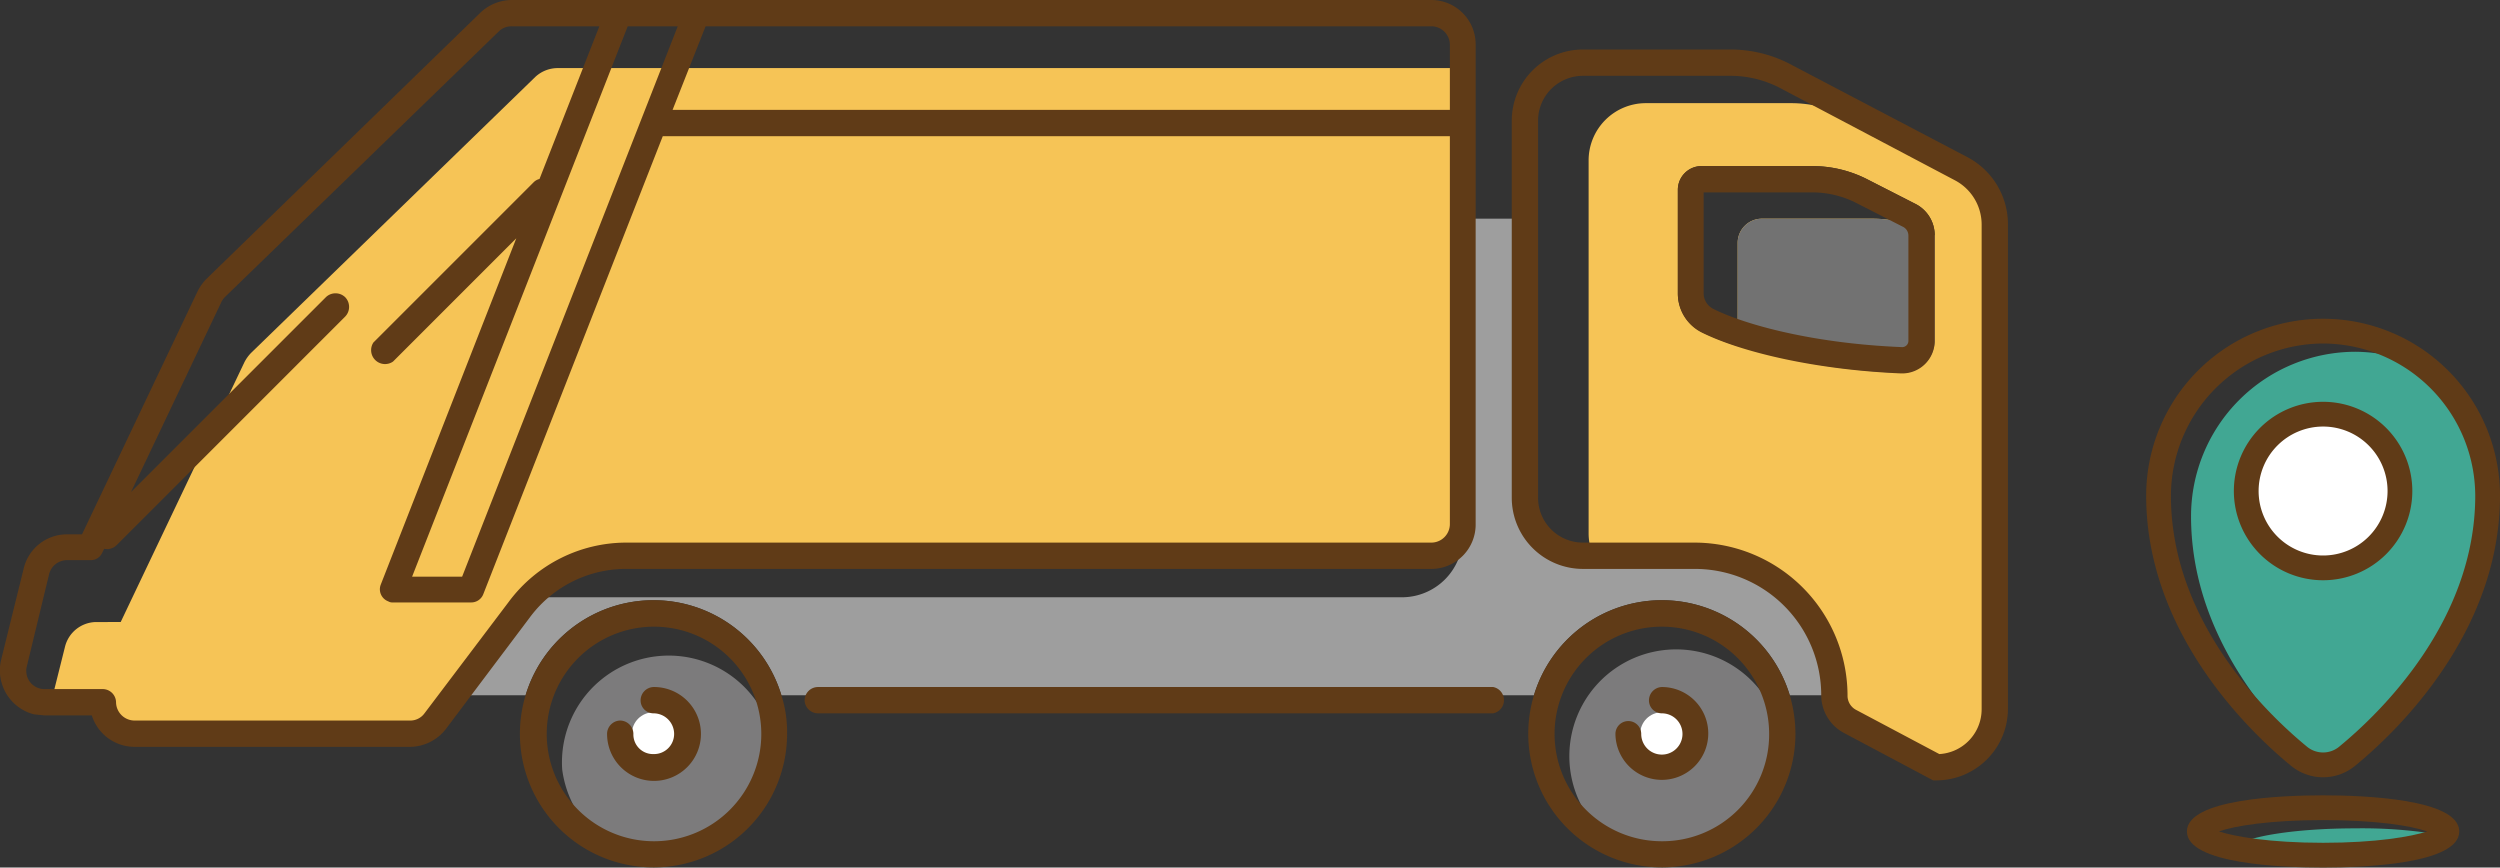 <svg xmlns="http://www.w3.org/2000/svg" viewBox="0 0 484.7 168.2">
    <rect x="0" y="0" width="484.7" height="168.2" fill="#333333" stroke="none"/>
    <g id="圖層_2" data-name="圖層 2">
        <g id="圖層_1-2" data-name="圖層 1">
            <g id="homePic_1">
                <g id="垃圾車">
                    <g id="Group_3555" data-name="Group 3555">
                        <path id="Path_2615" data-name="Path 2615"
                            d="M126.7,163.1a20.9,20.9,0,0,0,20.9-20.7,21.8,21.8,0,0,0-1.4-7.6H107.3a20.8,20.8,0,0,0,11.9,26.9,21.7,21.7,0,0,0,7.5,1.4Z"
                            style="fill:none" />
                        <path id="Path_2616" data-name="Path 2616"
                            d="M322.2,163.1A20.8,20.8,0,0,0,343,142.4a19.7,19.7,0,0,0-1.4-7.6H302.8a20.8,20.8,0,0,0,11.9,26.9,21.2,21.2,0,0,0,7.5,1.4Z"
                            style="fill:none" />
                        <path id="Path_2617" data-name="Path 2617"
                            d="M295.6,95.5V42.4h-12V104a11.8,11.8,0,0,1-11.8,11.8H72.6v19h29.3a25.9,25.9,0,0,1,49.6,0H297.4a25.9,25.9,0,0,1,49.6,0h8.6V107.3H307.4a11.8,11.8,0,0,1-11.8-11.8"
                            style="fill:#9e9e9e" />
                    </g>
                    <path id="Path_2618" data-name="Path 2618"
                        d="M384.6,36.6,358,22.6A23.5,23.5,0,0,0,347.3,20H319.1A11.1,11.1,0,0,0,308,31.1h0v72.2a11.3,11.3,0,0,0,.9,4.5h19.7a27,27,0,0,1,27,27,5.8,5.8,0,0,0,3,5l10.7,5.7,6.2,3.3a11.3,11.3,0,0,0,11.2-11.3v-94A12,12,0,0,0,384.6,36.6Zm-11,8.3a23.8,23.8,0,0,0-10.4-2.5H341.5a4.7,4.7,0,0,0-4.6,4.6h0V67.1h0a49.2,49.2,0,0,1-6.9-2.7,8.4,8.4,0,0,1-4.7-7.6V36.8a4.6,4.6,0,0,1,4.5-4.6h21.7a23.4,23.4,0,0,1,10.4,2.5l9.4,4.8a6.8,6.8,0,0,1,3.8,6.2Z"
                        style="fill:#f6c456" />
                    <path id="Path_2619" data-name="Path 2619"
                        d="M375.1,66.1V45.7h0l-1.5-.8a23.4,23.4,0,0,0-10.4-2.5H341.5a4.7,4.7,0,0,0-4.6,4.6h0V67.1h0a125.8,125.8,0,0,0,31.7,5.2,6.4,6.4,0,0,0,6.5-6Z"
                        style="fill:#727272" />
                    <path id="Path_2620" data-name="Path 2620"
                        d="M108.2,13.2a6.4,6.4,0,0,0-4.4,1.7L48.7,68.4a7.5,7.5,0,0,0-1.3,1.8l-24,50.4H18.7a6.3,6.3,0,0,0-6.1,4.8L9.9,136.2H20a6.1,6.1,0,0,0,6.1,6.1H79.5a6.1,6.1,0,0,0,4.9-2.5l16.3-21.7a26.1,26.1,0,0,1,20.8-10.4h156a6.1,6.1,0,0,0,6.1-6.1V13.2Z"
                        style="fill:#f6c456" />
                    <path id="Path_2621" data-name="Path 2621"
                        d="M150,144a20.7,20.7,0,0,0-41,5.2,20.9,20.9,0,0,0,9.5,14.9,23.1,23.1,0,0,0,30-13.5A24.4,24.4,0,0,0,150,144Z"
                        style="fill:#7c7b7c" />
                    <path id="Path_2622" data-name="Path 2622"
                        d="M345.5,144a20.7,20.7,0,1,0-31.6,20.1A23.2,23.2,0,0,0,344,150.6,24.4,24.4,0,0,0,345.5,144Z"
                        style="fill:#7c7b7c" />
                    <circle id="Ellipse_306" data-name="Ellipse 306" cx="126.7" cy="142.3" r="4.2" style="fill:#fff" />
                    <circle id="Ellipse_307" data-name="Ellipse 307" cx="322.2" cy="142.3" r="4.2" style="fill:#fff" />
                    <g id="Group_3556" data-name="Group 3556">
                        <path id="Path_2623" data-name="Path 2623"
                            d="M151.5,134.8a25.9,25.9,0,1,0,1.1,7.5A23.5,23.5,0,0,0,151.5,134.8Zm-24.8,28.3a20.8,20.8,0,1,1,20.9-20.8,20.8,20.8,0,0,1-20.9,20.8Z"
                            style="fill:#603b17" />
                        <path id="Path_2624" data-name="Path 2624"
                            d="M347,134.8a25.9,25.9,0,1,0,1.1,7.5A26.7,26.7,0,0,0,347,134.8Zm-24.8,28.3A20.8,20.8,0,1,1,343,142.3,20.7,20.7,0,0,1,322.2,163.1Z"
                            style="fill:#603b17" />
                        <path id="Path_2625" data-name="Path 2625"
                            d="M381.5,30.5,347.4,12.6a25,25,0,0,0-11.9-3H306.9a13.8,13.8,0,0,0-13.8,13.8V96.5a13.8,13.8,0,0,0,13.8,13.8h21.7a24.5,24.5,0,0,1,24.5,24.5,8.3,8.3,0,0,0,4.4,7.3l17.3,9.2h.7a13.9,13.9,0,0,0,13.8-13.8V43.4A14.7,14.7,0,0,0,381.5,30.5Zm2.7,107a8.7,8.7,0,0,1-8.2,8.7l-16.2-8.6a3.1,3.1,0,0,1-1.6-2.8,29.7,29.7,0,0,0-29.6-29.6H306.9a8.7,8.7,0,0,1-8.7-8.7V23.4a8.7,8.7,0,0,1,8.7-8.7h28.6A20.8,20.8,0,0,1,345,17l34.1,18a9.7,9.7,0,0,1,5.1,8.5Z"
                            style="fill:#603b17" />
                        <path id="Path_2626" data-name="Path 2626"
                            d="M371.3,39.5l-9.4-4.8a23.4,23.4,0,0,0-10.4-2.5H329.8a4.6,4.6,0,0,0-4.5,4.6h0V56.9a8.4,8.4,0,0,0,4.7,7.6c7.7,3.8,22,7.2,38.6,7.9h.2a6.3,6.3,0,0,0,6.3-6.3V45.7A6.8,6.8,0,0,0,371.3,39.5ZM370,66.1a1.2,1.2,0,0,1-1.2,1.2h0c-17.4-.7-30.6-4.4-36.6-7.4a3.4,3.4,0,0,1-1.9-3V37.3h21.2a18.9,18.9,0,0,1,8.1,1.9L369,44a1.9,1.9,0,0,1,1,1.7Z"
                            style="fill:#603b17" />
                        <path id="Path_2627" data-name="Path 2627"
                            d="M121.5,110.3h156a8.6,8.6,0,0,0,8.6-8.7V8.6A8.6,8.6,0,0,0,277.5,0H99.2a8.9,8.9,0,0,0-6,2.4L40.1,54a9.4,9.4,0,0,0-1.8,2.5L15.9,103.6H13a8.6,8.6,0,0,0-8.4,6.6L.2,128a8.8,8.8,0,0,0,6.4,10.5l2,.2h9.2a8.7,8.7,0,0,0,8.3,6.1H79.5a8.9,8.9,0,0,0,6.9-3.4l16.4-21.8A23.2,23.2,0,0,1,121.5,110.3ZM281.1,8.6V21.3H130.4l6.4-16.2H277.5A3.6,3.6,0,0,1,281.1,8.6ZM131.4,5.1,89.6,111.8H79.9L121.7,5.1ZM98.7,116.6,82.3,138.3a3.4,3.4,0,0,1-2.8,1.4H26.1a3.6,3.6,0,0,1-3.6-3.5,2.6,2.6,0,0,0-2.5-2.6H8.6a3.5,3.5,0,0,1-3.5-3.5,2.8,2.8,0,0,1,.1-.9l4.3-17.8a3.6,3.6,0,0,1,3.5-2.8h4.5a2.4,2.4,0,0,0,2.3-1.4l.4-.8a2.6,2.6,0,0,0,2.4-.7L66.9,61.4a2.7,2.7,0,0,0,0-3.8,2.7,2.7,0,0,0-3.7,0L25.4,95.4,42.9,58.6a3.6,3.6,0,0,1,.7-1L96.7,6.1a3.5,3.5,0,0,1,2.5-1h17L104.6,34.7a2.4,2.4,0,0,0-1.1.6L72.4,66.4a2.7,2.7,0,0,0,3.8,3.7l23.9-23.9L73.8,113.4a2.5,2.5,0,0,0,1.5,3.2,1.5,1.5,0,0,0,.9.2H91.3a2.5,2.5,0,0,0,2.4-1.6l34.8-88.8H281.1v75.2a3.6,3.6,0,0,1-3.6,3.6h-156a28.4,28.4,0,0,0-22.8,11.4Z"
                            style="fill:#603b17" />
                        <path id="Path_2628" data-name="Path 2628"
                            d="M126.7,133.2a2.6,2.6,0,0,0-2.5,2.6,2.5,2.5,0,0,0,2.5,2.5,4,4,0,0,1,4,4,3.9,3.9,0,0,1-4,3.9,3.8,3.8,0,0,1-3.9-3.9h0a2.6,2.6,0,0,0-2.6-2.6,2.6,2.6,0,0,0-2.5,2.6,9.1,9.1,0,1,0,9-9.1Z"
                            style="fill:#603b17" />
                        <path id="Path_2629" data-name="Path 2629"
                            d="M322.2,133.2a2.6,2.6,0,0,0-2.5,2.6,2.5,2.5,0,0,0,2.5,2.5,4,4,0,0,1,4,4,4,4,0,0,1-8,0h0a2.5,2.5,0,1,0-5,0,9,9,0,1,0,9-9.1Z"
                            style="fill:#603b17" />
                        <path id="Path_2630" data-name="Path 2630"
                            d="M289.5,133.2H158.6a2.6,2.6,0,0,0-2.6,2.6,2.6,2.6,0,0,0,2.6,2.5H289.5a2.6,2.6,0,0,0,0-5.1Z"
                            style="fill:#603b17" />
                    </g>
                </g>
                <g id="地標">
                    <circle id="Ellipse_308" data-name="Ellipse 308" cx="450.4" cy="95.2" r="14.9" style="fill:#fff" />
                    <path id="Path_2631" data-name="Path 2631"
                        d="M470.7,71.5a32.7,32.7,0,0,0-14-3.3h0a31.9,31.9,0,0,0-31.9,31.9c0,22.6,14.9,39.6,24.4,48.1a7.8,7.8,0,0,0,5.9-1.6c8.9-7.4,27.2-25.5,27.2-50.5A32,32,0,0,0,470.7,71.5Zm-20.3,38.6a14.8,14.8,0,1,1,.2,0Z"
                        style="fill:#41a793" />
                    <path id="Path_2632" data-name="Path 2632"
                        d="M433.1,164.3a91.2,91.2,0,0,0,17.3,1.5c11.8,0,21.6-1.7,23.6-3.8a91.1,91.1,0,0,0-17.3-1.4C444.9,160.6,435.1,162.2,433.1,164.3Z"
                        style="fill:#41a793" />
                    <g id="Component_39_3" data-name="Component 39 3">
                        <path id="Path_2633" data-name="Path 2633"
                            d="M450.4,150.7a9.8,9.8,0,0,1-6.3-2.3c-8.4-6.9-28-26-28-52.3a34.3,34.3,0,0,1,68.6,0c0,26.3-19.6,45.4-28,52.3A9.8,9.8,0,0,1,450.4,150.7Zm0-84.1a29.6,29.6,0,0,0-29.5,29.5c0,24.3,18.4,42.1,26.3,48.6a4.9,4.9,0,0,0,6.4,0c7.9-6.5,26.3-24.3,26.3-48.6a29.6,29.6,0,0,0-29.5-29.5Z"
                            style="fill:#603b17" />
                    </g>
                    <path id="Path_2634" data-name="Path 2634"
                        d="M450.4,112.5a17.3,17.3,0,1,1,17.3-17.3h0A17.3,17.3,0,0,1,450.4,112.5Zm0-29.8a12.5,12.5,0,1,0,12.5,12.5,12.5,12.5,0,0,0-12.5-12.5Z"
                        style="fill:#603b17" />
                    <path id="Path_2635" data-name="Path 2635"
                        d="M450.4,168.2c-7.9,0-26.4-.7-26.4-7s18.5-7,26.4-7,26.4.7,26.4,7S458.3,168.2,450.4,168.2Zm-20.2-7c3.1,1,9.9,2.2,20.2,2.2s17.1-1.2,20.2-2.2c-3.1-1.1-9.9-2.2-20.2-2.2s-17.1,1.1-20.2,2.2Z"
                        style="fill:#603b17" />
                </g>
            </g>
        </g>
    </g>
</svg>